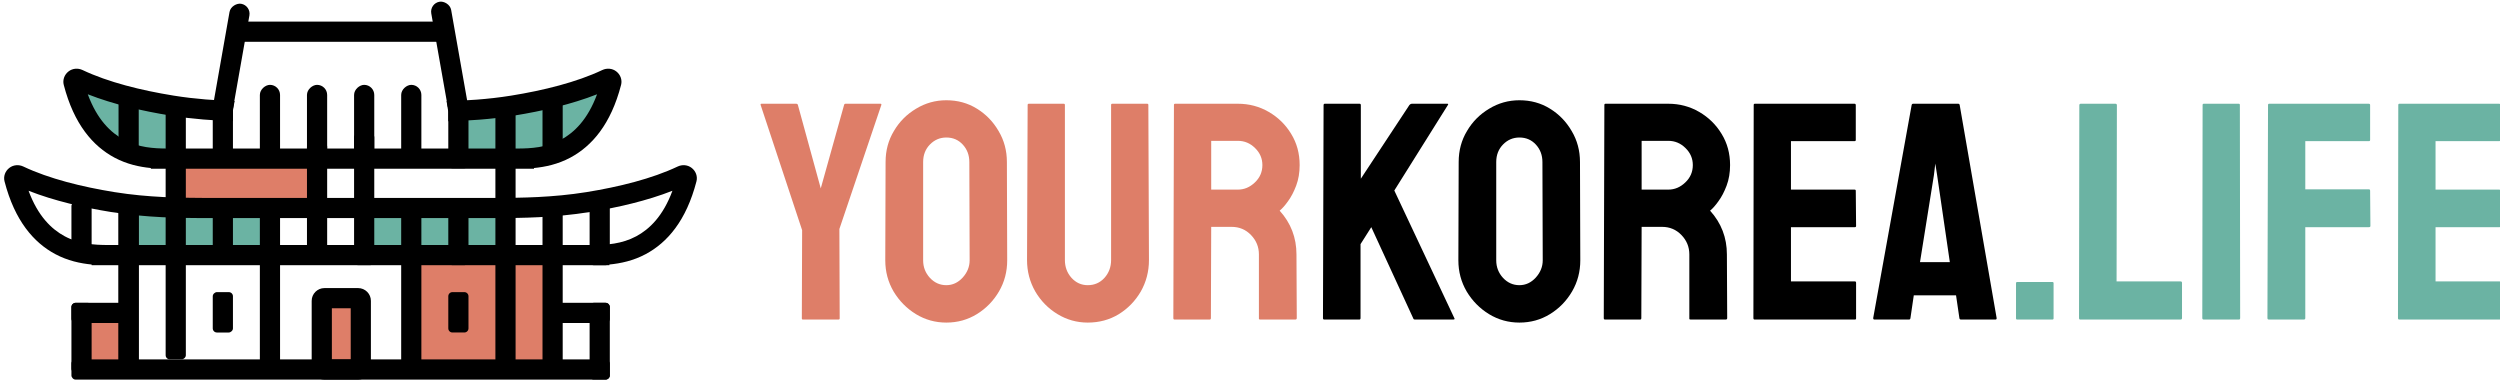 <svg width="1209" height="184" viewBox="0 0 1209 184" fill="none" xmlns="http://www.w3.org/2000/svg">
<g clip-path="url(#clip0_214_104)">
<rect x="197.918" y="125.622" width="69.645" height="53.373" fill="#DE7E68"/>
<rect x="152.356" y="146.45" width="24.734" height="32.544" fill="#DE7E68"/>
<rect x="86.616" y="75.503" width="69.645" height="23.432" fill="#DE7E68"/>
<rect x="39.752" y="151.007" width="22.781" height="31.894" fill="#DE7E68"/>
<rect x="65.136" y="102.19" width="65.74" height="23.432" fill="#6BB3A3"/>
<path d="M36.497 36.449L83.687 51.42V79.408L46.261 64.112L36.497 36.449Z" fill="#6BB3A3"/>
<rect x="177.09" y="102.19" width="65.74" height="23.432" fill="#6BB3A3"/>
<path d="M217.445 53.373L292.298 43.609L273.422 76.805H217.445V53.373Z" fill="#6BB3A3"/>
<rect x="112.652" y="10.44" width="104.143" height="9.763" rx="2" fill="black"/>
<rect x="102.237" y="55.467" width="55.326" height="9.763" rx="4.882" transform="rotate(-80 102.237 55.467)" fill="black"/>
<rect width="55.326" height="9.763" rx="4.882" transform="matrix(-0.174 -0.985 -0.985 0.174 226.955 54.485)" fill="black"/>
<rect x="34.545" y="173.814" width="260.356" height="9.763" rx="2" fill="black"/>
<path fill-rule="evenodd" clip-rule="evenodd" d="M98.096 105.47L97.493 105.467C87.383 105.412 71.024 105.323 53.76 102.536C40.354 100.371 26.136 97.104 13.812 92.252C18.319 104.48 24.891 110.824 31.313 114.267C38.363 118.047 45.822 118.453 51.92 118.488H53.212H55.164H283.836H285.788H287.08C293.178 118.453 300.637 118.047 307.687 114.267C314.109 110.824 320.681 104.48 325.188 92.252C312.864 97.104 298.646 100.371 285.24 102.536C267.976 105.323 251.616 105.412 241.507 105.467L240.904 105.47H240.89H216.794H112.651H98.109H98.096ZM112.651 95.707H216.794H240.863L241.8 95.702C251.477 95.65 267.15 95.567 283.684 92.897C299.295 90.376 315.296 86.423 327.708 80.537C329.926 79.485 332.564 79.693 334.497 81.206C336.485 82.737 337.436 85.28 336.808 87.709C331.873 106.789 322.654 117.32 312.3 122.872C306.274 126.103 300.096 127.4 294.692 127.917V128.251H287.405C286.573 128.257 285.785 128.255 285.047 128.253H285.014C284.682 128.252 284.36 128.251 284.049 128.251H283.836H55.164H54.951C54.716 128.251 54.475 128.252 54.229 128.252L53.953 128.253C53.215 128.255 52.427 128.257 51.595 128.251H44.308V127.917C38.904 127.4 32.726 126.103 26.7 122.872C16.346 117.32 7.127 106.789 2.192 87.709C1.564 85.28 2.515 82.737 4.503 81.206C6.436 79.693 9.074 79.485 11.292 80.537C23.704 86.423 39.705 90.376 55.316 92.897C71.85 95.567 87.522 95.65 97.2 95.702L98.137 95.707H112.651Z" fill="black"/>
<rect x="34.545" y="123.695" width="26.036" height="9.763" rx="2" transform="rotate(-90 34.545 123.695)" fill="black"/>
<rect x="57.326" y="180.323" width="81.361" height="9.763" rx="2" transform="rotate(-90 57.326 180.323)" fill="black"/>
<rect x="57.326" y="180.297" width="81.361" height="9.763" rx="2" transform="rotate(-90 57.326 180.297)" fill="black"/>
<rect x="34.545" y="180.297" width="33.846" height="9.763" rx="2" transform="rotate(-90 34.545 180.297)" fill="black"/>
<rect x="57.326" y="75.529" width="30.592" height="9.763" rx="2" transform="rotate(-90 57.326 75.529)" fill="black"/>
<rect x="102.888" y="160.796" width="19.527" height="9.763" rx="2" transform="rotate(-90 102.888 160.796)" fill="black"/>
<rect x="34.545" y="146.45" width="30.592" height="9.763" rx="2" fill="black"/>
<rect x="264.309" y="146.45" width="30.592" height="9.763" rx="2" fill="black"/>
<path d="M218.794 160.796C217.69 160.796 216.794 159.9 216.794 158.796L216.794 143.269C216.794 142.165 217.69 141.269 218.794 141.269L224.558 141.269C225.662 141.269 226.558 142.165 226.558 143.269L226.558 158.796C226.558 159.9 225.662 160.796 224.558 160.796L218.794 160.796Z" fill="black"/>
<rect x="102.888" y="80.06" width="30.592" height="9.763" rx="2" transform="rotate(-90 102.888 80.06)" fill="black"/>
<rect x="102.888" y="127.575" width="30.592" height="9.763" rx="2" transform="rotate(-90 102.888 127.575)" fill="black"/>
<rect x="216.794" y="81.361" width="31.894" height="9.763" rx="2" transform="rotate(-90 216.794 81.361)" fill="black"/>
<rect x="216.794" y="128.226" width="31.894" height="9.763" rx="2" transform="rotate(-90 216.794 128.226)" fill="black"/>
<rect x="262.357" y="180.323" width="81.361" height="9.763" rx="2" transform="rotate(-90 262.357 180.323)" fill="black"/>
<rect x="262.357" y="73.576" width="28.639" height="9.763" rx="2" transform="rotate(-90 262.357 73.576)" fill="black"/>
<rect x="148.451" y="127.575" width="58.58" height="9.763" rx="2" transform="rotate(-90 148.451 127.575)" fill="black"/>
<rect x="148.451" y="81.388" width="40.355" height="9.763" rx="4.882" transform="rotate(-90 148.451 81.388)" fill="black"/>
<rect x="171.232" y="128.226" width="63.787" height="9.763" rx="2" transform="rotate(-90 171.232 128.226)" fill="black"/>
<rect x="171.232" y="80.736" width="39.704" height="9.763" rx="4.882" transform="rotate(-90 171.232 80.736)" fill="black"/>
<rect x="80.107" y="81.361" width="31.894" height="9.763" rx="2" transform="rotate(-90 80.107 81.361)" fill="black"/>
<rect x="80.107" y="173.788" width="98.284" height="9.763" rx="2" transform="rotate(-90 80.107 173.788)" fill="black"/>
<rect x="125.669" y="177.068" width="79.409" height="9.763" rx="2" transform="rotate(-90 125.669 177.068)" fill="black"/>
<rect x="125.669" y="80.736" width="39.704" height="9.763" rx="4.882" transform="rotate(-90 125.669 80.736)" fill="black"/>
<rect x="194.013" y="180.323" width="82.663" height="9.763" rx="2" transform="rotate(-90 194.013 180.323)" fill="black"/>
<rect x="194.013" y="80.736" width="39.704" height="9.763" rx="4.882" transform="rotate(-90 194.013 80.736)" fill="black"/>
<rect x="239.575" y="81.361" width="31.894" height="9.763" rx="2" transform="rotate(-90 239.575 81.361)" fill="black"/>
<rect x="239.575" y="175.74" width="100.237" height="9.763" rx="2" transform="rotate(-90 239.575 175.74)" fill="black"/>
<rect x="285.138" y="128.251" width="30.592" height="9.763" rx="2" transform="rotate(-90 285.138 128.251)" fill="black"/>
<rect x="285.138" y="183.551" width="37.101" height="9.763" rx="2" transform="rotate(-90 285.138 183.551)" fill="black"/>
<path fill-rule="evenodd" clip-rule="evenodd" d="M150.729 145.5C150.729 142.085 153.497 139.316 156.912 139.316H173.184C176.6 139.316 179.368 142.085 179.368 145.5V177.394C179.368 180.809 176.6 183.577 173.184 183.577H156.912C153.497 183.577 150.729 180.809 150.729 177.394V145.5ZM160.492 149.08V173.814H169.605V149.08H160.492Z" fill="black"/>
<path fill-rule="evenodd" clip-rule="evenodd" d="M216.794 58.649V54.213C216.794 54.105 216.785 53.997 216.768 53.89L215.953 48.908C224.85 48.689 235.838 48.077 247.234 46.237C262.845 43.716 278.846 39.762 291.258 33.877C293.477 32.825 296.114 33.033 298.047 34.546C300.035 36.077 300.986 38.62 300.358 41.049C295.423 60.129 286.204 70.66 275.85 76.211C269.824 79.442 263.646 80.74 258.242 81.257V81.591H250.955C250.127 81.597 249.343 81.595 248.608 81.593L248.597 81.593H248.565C248.232 81.592 247.91 81.591 247.599 81.591H247.386H83.803H83.59C83.356 81.591 83.115 81.591 82.868 81.592L82.593 81.593L82.582 81.593C81.846 81.595 81.062 81.597 80.234 81.591H72.947V81.257C67.543 80.74 61.365 79.442 55.339 76.211C44.985 70.66 35.766 60.129 30.831 41.049C30.203 38.62 31.154 36.077 33.142 34.546C35.076 33.033 37.713 32.825 39.931 33.877C52.343 39.762 68.344 43.716 83.955 46.237C94.602 47.956 104.891 48.603 113.453 48.859L112.682 53.227C112.662 53.342 112.651 53.458 112.651 53.574V58.598C103.822 58.319 93.29 57.634 82.399 55.875C68.993 53.711 54.776 50.443 42.451 45.592C46.959 57.82 53.53 64.163 59.953 67.607C67.002 71.387 74.461 71.793 80.559 71.828H81.851H83.803H247.386H249.338H250.63C256.729 71.793 264.187 71.387 271.237 67.607C277.659 64.163 284.231 57.82 288.738 45.592C276.414 50.443 262.196 53.711 248.791 55.875C237.172 57.752 225.964 58.405 216.794 58.649Z" fill="black"/>
<path d="M1208.74 154.537H1160.25C1159.86 154.537 1159.66 154.293 1159.66 153.805L1159.81 50.753C1159.81 50.362 1160 50.167 1160.4 50.167H1208.59C1208.98 50.167 1209.17 50.411 1209.17 50.899V67.672C1209.17 68.062 1208.98 68.258 1208.59 68.258H1177.83V91.695H1208.59C1208.98 91.695 1209.17 91.891 1209.17 92.281L1209.32 109.273C1209.32 109.664 1209.13 109.859 1208.74 109.859H1177.83V136.08H1208.74C1209.13 136.08 1209.32 136.324 1209.32 136.812V153.951C1209.32 154.342 1209.13 154.537 1208.74 154.537Z" fill="#6BB3A3"/>
<path d="M1114.11 154.537H1097.26C1096.77 154.537 1096.53 154.293 1096.53 153.805L1096.82 50.753C1096.82 50.362 1097.02 50.167 1097.41 50.167H1145.45C1145.94 50.167 1146.19 50.362 1146.19 50.753V67.672C1146.19 68.062 1145.99 68.258 1145.6 68.258H1114.84V91.549H1145.6C1145.99 91.549 1146.19 91.793 1146.19 92.281L1146.33 109.273C1146.33 109.664 1146.09 109.859 1145.6 109.859H1114.84V153.805C1114.84 154.293 1114.59 154.537 1114.11 154.537Z" fill="#6BB3A3"/>
<path d="M1082.76 154.537H1065.77C1065.28 154.537 1065.03 154.293 1065.03 153.805L1065.18 50.753C1065.18 50.362 1065.38 50.167 1065.77 50.167H1082.61C1083 50.167 1083.2 50.362 1083.2 50.753L1083.34 153.805C1083.34 154.293 1083.15 154.537 1082.76 154.537Z" fill="#6BB3A3"/>
<path d="M1054.49 154.537H1006C1005.61 154.537 1005.42 154.293 1005.42 153.805L1005.56 50.899C1005.56 50.411 1005.81 50.167 1006.29 50.167H1022.99C1023.48 50.167 1023.73 50.411 1023.73 50.899L1023.58 136.08H1054.49C1054.98 136.08 1055.22 136.324 1055.22 136.812V153.805C1055.22 154.293 1054.98 154.537 1054.49 154.537Z" fill="#6BB3A3"/>
<path d="M992.524 154.537H975.532C975.142 154.537 974.946 154.342 974.946 153.951V136.959C974.946 136.568 975.142 136.373 975.532 136.373H992.524C992.915 136.373 993.11 136.568 993.11 136.959V153.951C993.11 154.342 992.915 154.537 992.524 154.537Z" fill="#6BB3A3"/>
<path d="M905.879 153.805L924.482 50.753C924.58 50.362 924.824 50.167 925.215 50.167H946.968C947.358 50.167 947.603 50.362 947.7 50.753L965.571 153.805C965.62 154.293 965.425 154.537 964.985 154.537H948.359C947.871 154.537 947.603 154.293 947.554 153.805L945.942 142.818H925.508L923.896 153.805C923.848 154.293 923.604 154.537 923.164 154.537H906.465C906.074 154.537 905.879 154.293 905.879 153.805ZM936.787 84.664L935.908 79.098L935.249 84.664L928.511 126.778H942.939L936.787 84.664Z" fill="black"/>
<path d="M897.017 154.537H848.53C848.14 154.537 847.944 154.293 847.944 153.805L848.091 50.753C848.091 50.362 848.286 50.167 848.677 50.167H896.87C897.261 50.167 897.456 50.411 897.456 50.899V67.672C897.456 68.062 897.261 68.258 896.87 68.258H866.108V91.695H896.87C897.261 91.695 897.456 91.891 897.456 92.281L897.603 109.273C897.603 109.664 897.407 109.859 897.017 109.859H866.108V136.08H897.017C897.407 136.08 897.603 136.324 897.603 136.812V153.951C897.603 154.342 897.407 154.537 897.017 154.537Z" fill="black"/>
<path d="M793.159 154.537H776.167C775.776 154.537 775.581 154.293 775.581 153.805L775.874 50.753C775.874 50.362 776.069 50.167 776.46 50.167H806.782C812.202 50.167 817.183 51.485 821.724 54.122C826.265 56.759 829.878 60.299 832.563 64.742C835.298 69.186 836.665 74.215 836.665 79.83C836.665 83.492 836.104 86.812 834.98 89.791C833.857 92.769 832.539 95.284 831.025 97.335C829.561 99.386 828.218 100.899 826.997 101.876C832.417 107.882 835.127 114.938 835.127 123.043L835.273 153.805C835.273 154.293 835.029 154.537 834.541 154.537H817.549C817.158 154.537 816.963 154.391 816.963 154.098V123.043C816.963 119.43 815.693 116.305 813.154 113.668C810.615 111.031 807.49 109.713 803.779 109.713H793.892L793.745 153.805C793.745 154.293 793.55 154.537 793.159 154.537ZM806.782 68.111H793.892V91.695H806.782C809.858 91.695 812.593 90.548 814.985 88.253C817.427 85.958 818.647 83.15 818.647 79.83C818.647 76.656 817.476 73.922 815.132 71.627C812.788 69.283 810.005 68.111 806.782 68.111Z" fill="black"/>
<path d="M734.785 156.002C729.463 156.002 724.556 154.635 720.063 151.9C715.62 149.166 712.031 145.528 709.297 140.987C706.611 136.397 705.269 131.368 705.269 125.899L705.415 78.365C705.415 72.799 706.758 67.794 709.443 63.351C712.08 58.858 715.645 55.27 720.137 52.584C724.629 49.85 729.512 48.482 734.785 48.482C740.254 48.482 745.161 49.825 749.507 52.511C753.901 55.196 757.417 58.81 760.054 63.351C762.739 67.843 764.082 72.848 764.082 78.365L764.229 125.899C764.229 131.368 762.91 136.373 760.273 140.914C757.588 145.504 754.023 149.166 749.58 151.9C745.137 154.635 740.205 156.002 734.785 156.002ZM734.785 137.911C737.812 137.911 740.449 136.69 742.695 134.249C744.941 131.759 746.064 128.976 746.064 125.899L745.918 78.365C745.918 75.045 744.868 72.237 742.769 69.942C740.669 67.647 738.008 66.5 734.785 66.5C731.709 66.5 729.072 67.623 726.875 69.869C724.678 72.115 723.579 74.947 723.579 78.365V125.899C723.579 129.171 724.678 132.003 726.875 134.396C729.072 136.739 731.709 137.911 734.785 137.911Z" fill="black"/>
<path d="M657.368 154.537H640.376C639.985 154.537 639.79 154.293 639.79 153.805L640.083 50.899C640.083 50.411 640.278 50.167 640.669 50.167H657.515C657.905 50.167 658.101 50.411 658.101 50.899V86.422L681.611 50.753C682.002 50.362 682.368 50.167 682.71 50.167H699.922C700.361 50.167 700.459 50.362 700.215 50.753L674.287 92.135L703.364 153.951C703.608 154.342 703.364 154.537 702.632 154.537H684.321C683.833 154.537 683.54 154.342 683.442 153.951L663.154 109.859L657.954 118.062V153.805C657.954 154.293 657.759 154.537 657.368 154.537Z" fill="black"/>
<path d="M585.005 154.537H568.013C567.622 154.537 567.427 154.293 567.427 153.805L567.72 50.753C567.72 50.362 567.915 50.167 568.306 50.167H598.628C604.048 50.167 609.028 51.485 613.569 54.122C618.11 56.759 621.724 60.299 624.409 64.742C627.144 69.186 628.511 74.215 628.511 79.83C628.511 83.492 627.949 86.812 626.826 89.791C625.703 92.769 624.385 95.284 622.871 97.335C621.406 99.386 620.063 100.899 618.843 101.876C624.263 107.882 626.973 114.938 626.973 123.043L627.119 153.805C627.119 154.293 626.875 154.537 626.387 154.537H609.395C609.004 154.537 608.809 154.391 608.809 154.098V123.043C608.809 119.43 607.539 116.305 605 113.668C602.461 111.031 599.336 109.713 595.625 109.713H585.737L585.591 153.805C585.591 154.293 585.396 154.537 585.005 154.537ZM598.628 68.111H585.737V91.695H598.628C601.704 91.695 604.438 90.548 606.831 88.253C609.272 85.958 610.493 83.15 610.493 79.83C610.493 76.656 609.321 73.922 606.978 71.627C604.634 69.283 601.851 68.111 598.628 68.111Z" fill="#DE7E68"/>
<path d="M526.045 156.002C520.771 156.002 515.889 154.635 511.396 151.9C506.904 149.166 503.315 145.504 500.63 140.914C497.993 136.275 496.675 131.222 496.675 125.753L496.968 50.753C496.968 50.362 497.163 50.167 497.554 50.167H514.399C514.79 50.167 514.985 50.362 514.985 50.753V125.753C514.985 129.122 516.06 132.003 518.208 134.396C520.356 136.739 522.969 137.911 526.045 137.911C529.268 137.911 531.953 136.739 534.102 134.396C536.25 132.003 537.324 129.122 537.324 125.753V50.753C537.324 50.362 537.52 50.167 537.91 50.167H554.756C555.146 50.167 555.342 50.362 555.342 50.753L555.635 125.753C555.635 131.271 554.316 136.349 551.68 140.987C548.994 145.577 545.43 149.239 540.986 151.974C536.543 154.659 531.562 156.002 526.045 156.002Z" fill="#DE7E68"/>
<path d="M457.637 156.002C452.314 156.002 447.407 154.635 442.915 151.9C438.472 149.166 434.883 145.528 432.148 140.987C429.463 136.397 428.12 131.368 428.12 125.899L428.267 78.365C428.267 72.799 429.609 67.794 432.295 63.351C434.932 58.858 438.496 55.27 442.988 52.584C447.48 49.85 452.363 48.482 457.637 48.482C463.105 48.482 468.013 49.825 472.358 52.511C476.753 55.196 480.269 58.81 482.905 63.351C485.591 67.843 486.934 72.848 486.934 78.365L487.08 125.899C487.08 131.368 485.762 136.373 483.125 140.914C480.439 145.504 476.875 149.166 472.432 151.9C467.988 154.635 463.057 156.002 457.637 156.002ZM457.637 137.911C460.664 137.911 463.301 136.69 465.547 134.249C467.793 131.759 468.916 128.976 468.916 125.899L468.77 78.365C468.77 75.045 467.72 72.237 465.62 69.942C463.521 67.647 460.859 66.5 457.637 66.5C454.561 66.5 451.924 67.623 449.727 69.869C447.529 72.115 446.431 74.947 446.431 78.365V125.899C446.431 129.171 447.529 132.003 449.727 134.396C451.924 136.739 454.561 137.911 457.637 137.911Z" fill="#DE7E68"/>
<path d="M405.488 154.537H388.276C387.935 154.537 387.764 154.342 387.764 153.951L387.91 111.324L367.842 50.753C367.744 50.362 367.891 50.167 368.281 50.167H384.98C385.469 50.167 385.762 50.362 385.859 50.753L396.919 91.109L408.198 50.753C408.296 50.362 408.54 50.167 408.931 50.167H425.776C426.167 50.167 426.313 50.362 426.216 50.753L405.928 110.738L406.074 153.951C406.074 154.342 405.879 154.537 405.488 154.537Z" fill="#DE7E68"/>
</g>
<defs>
<clipPath id="clip0_214_104">
<rect width="1209" height="184" fill="white"/>
</clipPath>
</defs>
</svg>
